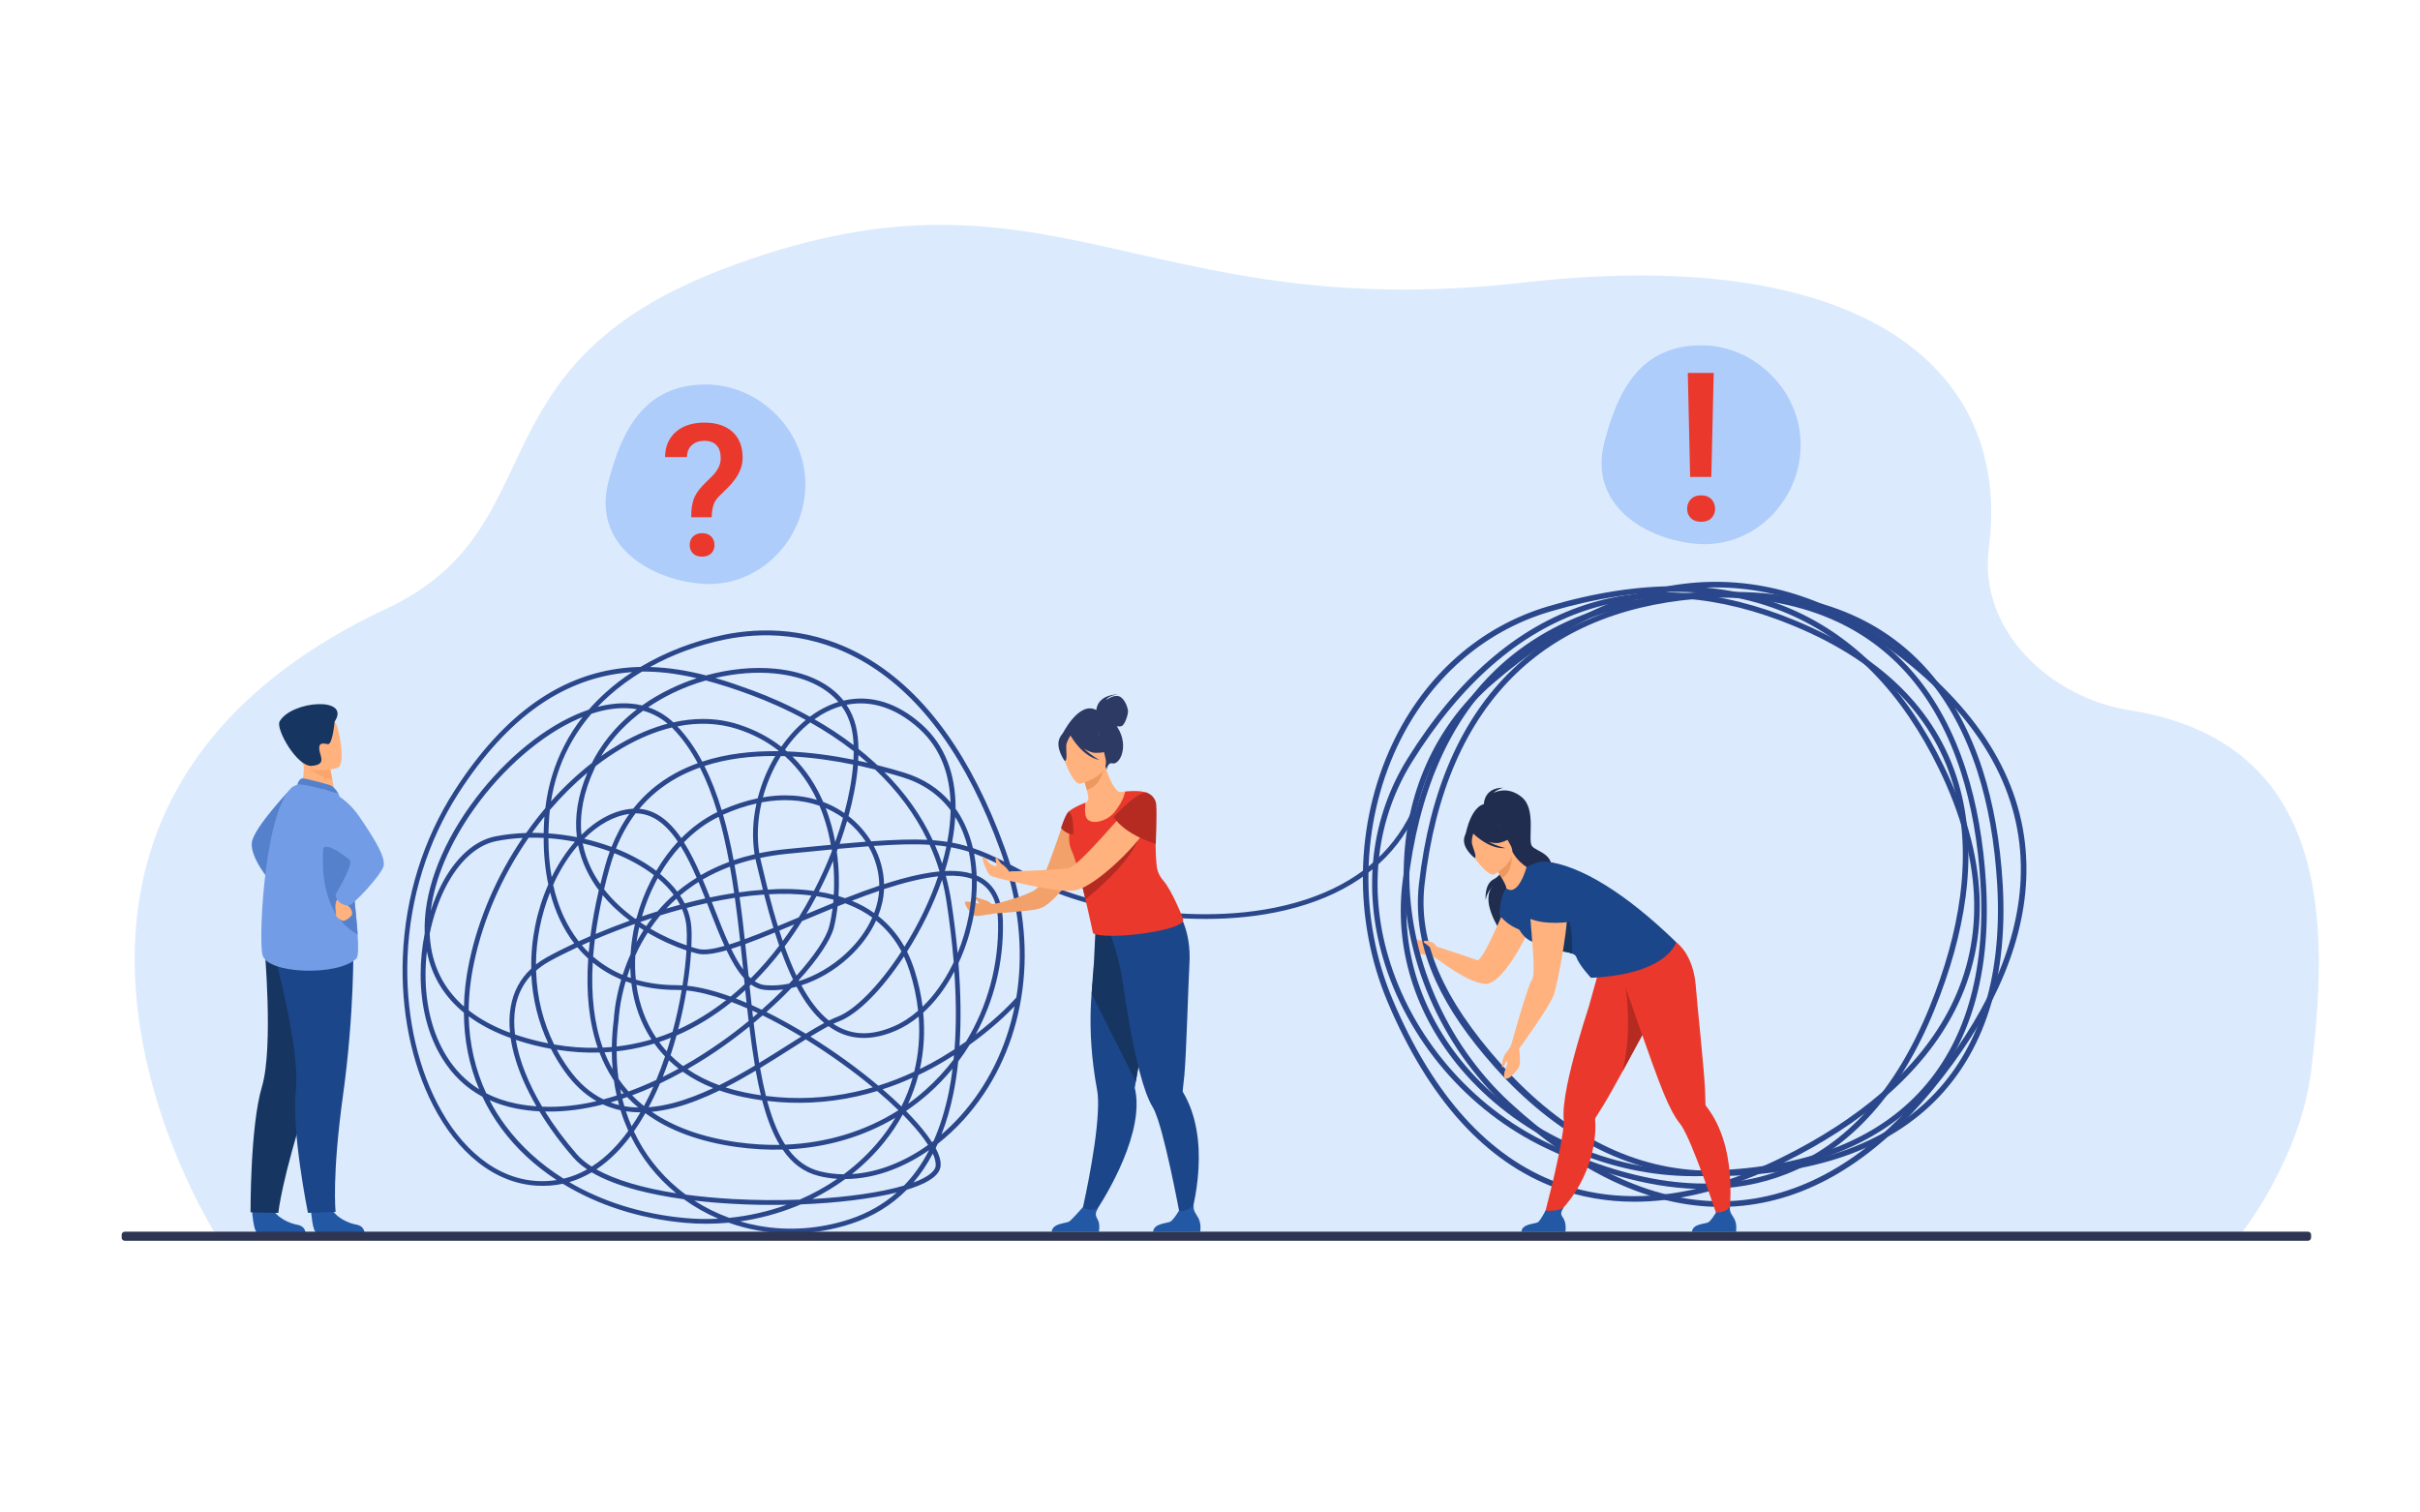 <?xml version="1.0" encoding="UTF-8"?> <svg xmlns="http://www.w3.org/2000/svg" xmlns:xlink="http://www.w3.org/1999/xlink" version="1.1" id="_x2018_лой_x5F_1" x="0px" y="0px" viewBox="0 0 3200 2000" style="enable-background:new 0 0 3200 2000;" xml:space="preserve"> <style type="text/css"> .st0{display:none;fill:#FFFFFF;} .st1{opacity:0.24;fill:#6AADF7;enable-background:new ;} .st2{fill:#F2A16B;} .st3{fill:#FFB27D;} .st4{fill:#5581CC;} .st5{fill:#2358A5;} .st6{fill:#163560;} .st7{fill:#1C468A;} .st8{fill:#739CE7;} .st9{fill:#FCA56B;} .st10{fill:#2B478B;} .st11{fill:#AFCDFB;} .st12{fill:#EA392C;} .st13{fill:#B52B22;} .st14{fill:#202D4F;} .st15{fill:#ED985F;} .st16{fill:#2C3A64;} .st17{fill:#2E3552;} </style> <rect class="st0" width="3200" height="2000"></rect> <g> <path class="st1" d="M2963.6,1630.2c-53.7,0-163.6,3.8-164.8,5.5h-277.2l-81.1-0.2h-726.5l-212.2-0.2H942.6l-233.6-0.2H286.6 c0,0-0.7-1.4-2.1-4.2l-0.2-0.3c0,0-0.2-0.3-0.2-0.5c-0.9-1.4-351.5-553.4,227.3-825.5c226.5-106.5,107.1-319.1,442.4-447.9 c432.2-166.1,550,75.2,1061.1,16.9c443.9-50.7,646.1,110.7,615,350.7c-14.6,112.7,85.8,199.1,184.9,214.6 c273.4,42.8,263.6,293.2,241.3,477.2C3042.2,1529.5,2965.5,1630.2,2963.6,1630.2z"></path> <path class="st2" d="M1312.1,1196.2c0,0-3.5-4.3-8.8-5.6c-5.3-1.3-16.6-6.9-15.3-4c1.3,2.9,7.7,6.4,6.6,8.5c0,0-18.1-5-18.6-1.9 c-0.5,3.2,6.4,15.3,14.1,17.9c2.6,0.9,20.4-2.6,20.4-2.6L1312.1,1196.2z"></path> <path class="st3" d="M1893.7,1249.8c0,0-7.1-7.7-16.6-6.5c-4.8,0.6-11.8-7-11.5-2c0.4,4.9,7.4,16.4,9.7,18.3c4.7,3.8,15,2.6,15,2.6 l12.6,7.8L1893.7,1249.8z"></path> <g> <path class="st4" d="M387.7,1039.6c0,0-52.2,54.1-54.7,74.5c-2.5,20.4,25,52.2,25,52.2L387.7,1039.6z"></path> <path class="st5" d="M411.3,1600.8c0,0,1.8,28.7,7.4,29.1c0.7,0.1,28.2,0,28.2,0l35-0.3c0,0-0.2-8.4-10.5-10.2 c-10.2-1.8-27.4-8.9-33.6-22.4C431.3,1582.8,411.3,1600.8,411.3,1600.8z"></path> <path class="st5" d="M333.3,1601c0,0,1.8,28.7,7.4,29.1c0.7,0.1,28.2,0,28.2,0l35-0.3c0,0-0.2-8.4-10.5-10.2 c-10.2-1.8-27.4-8.9-33.6-22.4C353.2,1582.9,333.3,1601,333.3,1601z"></path> <path class="st6" d="M449.5,1292c0,0-9,58.6-43,162.7c-34,104.1-38.5,149.2-38.5,149.2l-36.7-0.9c0,0-0.6-113.7,15.1-166.1 c15.6-52.4,3-188.6,3-188.6L449.5,1292z"></path> <path class="st7" d="M467.2,1251.2c0,0,1.5,88.3-13.6,196.8c-15,108.5-9.8,154.5-9.8,154.5l-36.6,1.3c0,0-22.1-108.4-16-162.7 c6.2-54.3-30.4-186.2-30.4-186.2L467.2,1251.2z"></path> <path class="st3" d="M395.9,1044.7l19.5,12.7l28.2-5.3c-0.4-2.3-2.3-11.7-4-20.2c-0.1-0.5-0.2-1-0.3-1.5 c-1.5-7.3-2.7-13.5-2.7-13.5l-26.3-11.6l-9.8-4.3c0,0.2,0.8,8.1,0.9,9.2C403.2,1030.8,395.9,1044.7,395.9,1044.7z"></path> <path class="st4" d="M436.4,1038.2c-0.5-0.2-34-10-37.6-8.8c-3.6,1.2-5.8,8.2-5.8,8.2l54.6,12.2 C447.7,1049.8,443.4,1041.1,436.4,1038.2z"></path> <path class="st8" d="M347,1262.4c5.7,25.8,99.9,28.7,124.1,5.2c2.8-2.7,2.9-15.1,1.8-31.9c-2.1-32.7-8.8-82-9.1-107.1 c-0.2-12.2-1.8-24.6-4.1-35.9c-4.8-24-12-42.9-12-42.9s-46-14.8-54.6-12.2C351.6,1049.9,341.2,1236.6,347,1262.4z"></path> <path class="st4" d="M472.9,1235.7c-2.1-32.7-8.8-82-9.1-107.1c-0.2-12.2-1.8-24.6-4.1-35.9l-27.7-4.8 C432,1087.9,405.2,1198.5,472.9,1235.7z"></path> <path class="st3" d="M457.8,1190.1c0,0-1.9,4.5,2.1,7.5c4,3,6.5,7.9,5.6,11.5c-0.9,3.6-9.6,9.5-12.6,8.5c-3-0.9-9.2-5.6-8.5-7.5 c0.7-1.9-4.2-16.6,3.2-22.3C455,1182.2,457.8,1190.1,457.8,1190.1z"></path> <path class="st8" d="M426.5,1043.2c0,0,27,5,48.6,36.6c21.6,31.6,35.8,55.2,31.8,66.6c-3.9,11.4-40,51.1-46.2,51.1 s-16.3-4.5-16.9-14.7c0,0,23.8-39.6,18.8-45.3c-2.1-2.4-31.5-26-35.9-14.7C419.5,1141.8,426.5,1043.2,426.5,1043.2z"></path> <path class="st9" d="M403.3,1010.6c5.8,9.8,27.4,18.2,36.3,21.3c-0.1-0.5-0.2-1-0.3-1.5c-1.5-7.3-2.7-13.5-2.7-13.5l-26.3-11.6 C404.4,1005.3,400.9,1006.6,403.3,1010.6z"></path> <path class="st3" d="M446.5,1015.3c0,0-42.4,13.3-50.3-13.2c-7.9-26.5-18.7-42.7,8.1-52.3c26.7-9.6,35-1.1,39.8,7.1 C448.9,965.2,457.3,1011.1,446.5,1015.3z"></path> <path class="st6" d="M442.4,954.4c0,0-2.6,30.9-9,29.6c-6.4-1.3-12.2-2.3-11.2,7c1,9.3,9.8,20-9.8,21.7 c-19.7,1.7-48.1-49-42.7-58.6C385.2,926.3,464.9,920.5,442.4,954.4z"></path> </g> <g> <path class="st10" d="M1046,1631c-14.7,0-29.4-1.3-43.8-3.9c-13.2-2.4-26.1-5.8-38.6-10.3c-19.5,1.8-39.1,1.9-58.6,0.1 c-60-5.6-115.1-23.6-160.8-51.6c-10.9,2.4-22.1,3.2-33.6,2.6c-28-1.5-54.6-12-78.9-31.3c-23.1-18.4-43.1-43.8-59.3-75.4 c-28.5-55.5-42.6-125.3-39.7-196.5c3.2-78.8,26.8-154.6,68.3-219.2c32.6-50.8,68.7-90.3,107.2-117.3 c33.3-23.4,69.4-38.1,107.3-43.7c10.6-1.6,21-2.4,31.4-2.6c33-19.7,71-34.4,110.8-42.6c46.7-9.5,117.6-11.8,190.7,31.9 c75.9,45.4,136.7,130,180.6,251.3c2.5,6.9,4.8,13.9,7,20.8c10.1,5.2,20.9,11.1,33.1,17.6l0.8,0.4c37.9,20.4,97.1,36.8,158.3,43.8 c51,5.8,126.8,7.8,198.1-15.5c66.6-21.8,113.7-60.7,139.9-115.6l5.7,2.7c-27,56.6-75.3,96.6-143.6,118.9 c-72.4,23.6-149.1,21.6-200.8,15.7c-62-7-122-23.7-160.6-44.5l-0.8-0.4c-10-5.4-19.1-10.3-27.5-14.7 c17.6,60.9,21.1,120.4,10.1,177.3c-11,57.5-36.6,109.7-74,151.1c-10.9,12-22.6,22.9-34.8,32.5c-0.9,1.9-1.7,3.7-2.6,5.6 c4.4,8.3,7,16.3,6.5,23.3c-0.8,11.4-13.7,21.4-38.4,29.7c-2,0.7-4.1,1.4-6.3,2c-20.2,20.4-44.5,35.4-73,44.8 C1099.9,1626.7,1072.9,1631,1046,1631z M978.6,1615.1c8.1,2.4,16.3,4.3,24.6,5.8c39.9,7.2,81.6,4.1,120.6-8.8 c23.5-7.8,44.3-19.6,62-35.2c-33.4,8.3-78.4,13.8-126.9,15.7c-1.9,0.8-3.8,1.6-5.7,2.4C1029.2,1604.7,1004.1,1611.4,978.6,1615.1z M752.8,1563.2c43.8,25.7,96.1,42.2,152.7,47.4c14.7,1.4,29.5,1.7,44.3,0.9c-16.2-6.9-31.4-15.5-45.5-25.7 c-22.9-3.2-43.9-7.3-62.4-12.2c-24.2-6.5-44.1-14.3-59.5-23.4C772.9,1555.8,763,1560.1,752.8,1563.2z M918.1,1587.5 c14.4,9.3,29.9,17,46.2,22.9c25.9-2.6,51.5-8.4,76-17.3c-23.7,0.5-47.9,0.1-71.9-1.3C951.1,1590.9,934.2,1589.4,918.1,1587.5z M906.8,1579.7c19.3,2.6,40,4.5,62,5.8c29.6,1.6,59.7,1.9,88.6,0.8c17.7-7.7,34.3-16.9,49.8-27.5c-8.5-0.6-16.8-1.8-24.9-3.9 c-19-4.8-34.7-16.1-47.4-34.8c-19.8,0.6-40.1-0.6-60.8-3.4c-49.3-6.9-89.7-21.9-120.7-44.7c-5.1,9-10.2,17-15.2,24.1 c13.9,29.7,33.7,55.2,59,76.1C900.3,1574.8,903.5,1577.3,906.8,1579.7z M1117.7,1559.1c-13.5,9.9-28.1,18.7-43.6,26.4 c47.7-2.6,90.9-8.8,121.3-17.8c6-6.2,11.6-12.8,16.7-19.9c6-8.3,11.5-17.3,16.5-27c-15.1,10.5-31,19.1-47.3,25.5 C1160,1554.7,1138.4,1559,1117.7,1559.1z M788.6,1546.3c24.7,13.8,60.7,24.6,105.5,31.6c-0.3-0.3-0.6-0.5-0.9-0.8 c-25.1-20.7-45-46-59.2-75.1c-6.7,9-13.2,16.4-19,22.3C806.5,1532.9,797.7,1540.2,788.6,1546.3z M1233.5,1525.4 c-7.5,14.2-16,26.9-25.7,38.3c18.6-6.9,29-14.8,29.5-22.5C1237.5,1536.8,1236.2,1531.5,1233.5,1525.4z M836,888.7 c-6.9,0.5-13.5,1.3-19.7,2.2c-36.9,5.5-72.1,19.8-104.6,42.6c-37.8,26.5-73.3,65.4-105.5,115.5c-40.8,63.6-64.1,138.3-67.3,216 c-2.8,70.1,11,138.7,39,193.3c15.8,30.9,35.2,55.5,57.6,73.4c23.2,18.5,48.6,28.6,75.2,30c8.7,0.4,17.1,0,25.4-1.3 c-28.8-18.8-53.5-41.7-73-68.1c-9.9-13.4-18.3-27.4-25.2-42.1c-21.6-11.6-39.3-28.4-52.9-50.3c-18.9-30.2-28.8-68.9-28.8-111.7 c0-18,1.9-36.3,5.4-54c-2-51.6,19.3-111.4,60.1-168.6C661,1010.7,712,966.7,762,944.8c5.6-2.4,11.1-4.6,16.5-6.4 c7.1-8.2,14.9-16,23.2-23.4C812.2,905.5,823.7,896.8,836,888.7z M647.4,1454.8c6,11.7,13,22.9,21,33.7 c20.3,27.4,46.4,51,76.9,70.1c10.7-2.6,21.1-6.7,31.1-12.3c-7.3-4.9-13.4-10.1-18.2-15.6c-17.2-19.7-32.4-40.4-44.9-61.1 c-10.5-0.6-20.9-1.8-31.4-3.9C669.6,1463.2,658.1,1459.6,647.4,1454.8z M1042.5,1519.8c11.4,15.4,25.1,24.9,41.4,29 c10.2,2.6,20.9,3.9,31.8,4c18.3-13.6,34.6-29.2,48.5-46.4c7.3-9.1,13.9-18.5,19.7-28.3C1141.9,1503,1093.8,1517.2,1042.5,1519.8z M1193.7,1473.7c-6.9,12.7-15.1,25-24.6,36.7c-12.4,15.4-26.7,29.5-42.6,42.1c17.2-1.1,34.9-5.1,52.6-12.1 c16.6-6.5,32.8-15.4,48.1-26.4c-6-9.5-14.6-20.3-25.7-32.1C1199.1,1479.2,1196.4,1476.5,1193.7,1473.7z M720.8,1469.8 c11.8,19,25.9,38,42.1,56.6c5,5.7,11.5,11.1,19.5,16.2c9.7-6.1,19-13.7,27.9-22.8c6.3-6.4,13.2-14.4,20.5-24.4 c-1.9-4.3-3.7-8.7-5.4-13.1c-1.8-4.6-3.4-9.3-4.8-14.1c-2.3-0.5-4.6-1.1-6.8-1.7c-5.7-1.6-11.2-3.6-16.5-6.1 C772.6,1466.8,746.8,1470.4,720.8,1469.8z M861.9,1470.2c29.5,20.3,67.4,33.8,113.1,40.2c18.9,2.6,37.6,3.8,55.9,3.5 c-8.2-13.6-15.1-30.5-20.9-51c-0.7-2.6-1.5-5.2-2.2-7.9c-8.4-1.2-16.9-2.6-25.3-4.4c-10.9-2.3-21.3-5.2-31.1-8.6 c-19.6,9.5-39.6,17.6-59.4,22.8C881.4,1467.4,871.4,1469.3,861.9,1470.2z M1014.5,1455.8c0.5,1.8,1,3.6,1.5,5.3 c6.2,21.6,13.5,39,22.2,52.5c54.9-2.2,106-17.7,149.8-45.5c-8.6-8.4-18-16.9-28.1-25.4c-9.2,2.8-18.5,5.2-27.8,7.3 C1093.4,1458.5,1053.9,1460.5,1014.5,1455.8z M1198.1,1469.1c2.8,2.8,5.5,5.7,8.1,8.5c9,9.6,18.8,21.2,26.2,32.7 c0.7-0.5,1.4-1.1,2.1-1.6c8.6-19.3,15.3-41,20.2-65c2-9.8,3.6-20,4.9-30.6c-9.6,11.7-20.3,22.8-31.8,33 C1218.4,1454.4,1208.4,1462.1,1198.1,1469.1z M1267.1,1403.6c-1.5,14.5-3.6,28.3-6.2,41.3c-4,20-9.3,38.5-16,55.3 c8.6-7.4,17-15.5,24.8-24.2c36-39.9,60.9-90.1,72-145.4c-10.3,10.6-30.7,30.3-59.6,51C1277.5,1389.1,1272.5,1396.5,1267.1,1403.6z M827.7,1469.5c1.2,3.5,2.4,7.1,3.7,10.5c1.2,3.1,2.4,6.2,3.8,9.3c3.8-5.6,7.7-11.7,11.6-18.4 C840.2,1470.9,833.9,1470.4,827.7,1469.5z M825.6,1462.7c5.9,1.1,12,1.7,18.3,1.8c-5.2-4.4-10-8.9-14.6-13.8 c-2.1,0.7-4.2,1.5-6.4,2.2C823.8,1456.2,824.7,1459.5,825.6,1462.7z M872.7,1432.7c-4.9,11.5-9.9,22-15,31.4 c10.3-0.8,21.2-2.6,32.5-5.6c17.5-4.6,35.3-11.5,52.8-19.7c-14.8-5.8-28.2-13.1-40.2-21.6C893.3,1422.5,883.3,1427.7,872.7,1432.7 z M716.9,1463.4c24.3,1,48.5-1.9,71.9-7.3c-15.9-9.1-30.1-22.4-42.4-39.7c-6.7-9.4-12.7-19.3-17.9-29.5 c-14.3-2.6-28.7-6.2-43.3-10.8c-1-0.3-2-0.6-3.1-1C686.6,1402.2,698.6,1432.6,716.9,1463.4z M1167.1,1440.4 c8.9,7.6,17.2,15.2,24.9,22.7c6.1-12.3,11.1-25,14.8-38.1C1193.7,1431,1180.5,1436.1,1167.1,1440.4z M642.9,1445.6 c12.2,6.3,25.6,10.9,40.2,13.8c8.7,1.7,17.5,2.9,26.2,3.5c-6.3-11-11.9-21.9-16.7-32.7c-8.9-20.2-14.7-39.6-17.4-57.6 c-18.6-6.6-38-15.9-55.4-28.7C620.6,1380.1,628.4,1414.3,642.9,1445.6z M835.9,1448.4c4.9,5,10.1,9.7,15.6,14.1 c4.2-7.8,8.5-16.4,12.6-25.7C855,1440.9,845.5,1444.8,835.9,1448.4z M807.3,1457.8c3.7,1.4,7.4,2.5,11.3,3.5 c-0.6-2.1-1.1-4.2-1.7-6.4C813.7,1455.9,810.5,1456.8,807.3,1457.8z M1214.4,1421.6c-3.4,13-7.9,25.6-13.6,37.9 c7.9-5.6,15.5-11.7,22.8-18.2c13.8-12.2,26.3-25.7,37.3-40.2c0.2-1.9,0.4-3.8,0.5-5.7c-4.4,2.8-8.9,5.5-13.5,8.3 C1236.9,1410.3,1225.7,1416.2,1214.4,1421.6z M736.3,1388.1c4.5,8.5,9.6,16.7,15.2,24.5c13.4,18.9,28.8,32.6,46.4,41.1 c5.9-1.5,11.7-3.2,17.5-5.1c-1.5-6.5-2.7-13.1-3.6-19.8c-0.4-0.5-0.7-1.1-1.1-1.6c-7.1-10.9-13.1-22.7-18-35.4 C774.2,1392.4,755.4,1391.1,736.3,1388.1z M1012.8,1449.2c39.5,5,79.1,3.2,118-5.4c7.8-1.7,15.6-3.7,23.3-6 c-26.6-22.1-57.2-44-88.6-63.4c-6.9,4.3-14.2,8.9-21.8,13.8c-12.1,7.7-25.1,15.9-38.6,24.1 C1007.4,1425.2,1009.9,1437.5,1012.8,1449.2z M959.4,1437.9c7.8,2.5,15.9,4.6,24.4,6.4c7.4,1.6,14.9,2.9,22.3,4 c-2.5-10.3-4.8-21.2-6.8-32.5C986.4,1423.4,973,1431,959.4,1437.9z M820.2,1440.2c0.4,2.2,0.9,4.4,1.3,6.5 c1.1-0.4,2.1-0.7,3.2-1.1C823.1,1443.9,821.6,1442,820.2,1440.2z M817.9,1426.5c4,5.9,8.5,11.5,13.2,16.8 c12.7-4.6,25-9.8,36.7-15.3c4-9.6,7.9-19.9,11.6-31c-1.3-1.4-2.6-2.8-3.9-4.2c-3.7-4.1-7.1-8.4-10.3-12.9c-3,0.9-5.9,1.8-8.9,2.6 c-13.4,3.6-27.1,6.2-40.9,7.7C815.5,1402.6,816.3,1414.7,817.9,1426.5z M564.5,1258.1c-1.2,10-1.8,20.2-1.8,30.2 c-0.1,41.7,9.6,79.1,27.8,108.4c11.4,18.3,25.8,32.9,43.1,43.7c-13.3-31.4-20-65.4-20.2-101.3 C590.1,1320,571.4,1293.9,564.5,1258.1z M1071.6,1370.7c32,19.9,63,42.3,89.8,64.9c16-5,31.9-11.2,47.5-18.5 c5.8-23.5,7.8-47.9,5.9-72.9c-9.7,7.9-19.9,14.3-30.5,18.8c-28.4,12.2-54.3,12.7-76.8,1.3c-4.2-2.1-8.2-4.6-12-7.4 C1088.2,1360.8,1080.2,1365.5,1071.6,1370.7z M909,1413.7c12.5,8.5,26.5,15.6,42,21.3c16.1-8,32-16.9,47.2-26 c-2.8-16.4-5.2-33.7-7.3-51.6c-11.6,9.4-23.5,18.4-35.6,26.9C942.4,1393.4,926.7,1403.6,909,1413.7z M884.5,1402.1 c-2.6,7.7-5.4,15-8.1,21.9c7.2-3.6,14.2-7.2,20.9-10.9C892.8,1409.6,888.5,1405.9,884.5,1402.1z M799.4,1391.5 c3.1,7.9,6.7,15.4,10.7,22.5c-0.7-7.6-1-15.3-1.1-23.2C805.9,1391.1,802.6,1391.4,799.4,1391.5z M1220.8,1339.1 c2.4,25.5,0.9,50.5-4.4,74.5c9.6-4.7,19.1-9.8,28.4-15.3c6-3.6,11.8-7.2,17.4-10.8c2.4-31.3,2.3-65.6-0.3-102.8 C1250.4,1306.5,1236.4,1324.9,1220.8,1339.1z M886.7,1395.4c5.2,5.1,10.7,9.9,16.6,14.3c18.6-10.5,34.9-21.2,48.2-30.5 c13.5-9.4,26.3-19.2,38.4-29.1c-0.6-5.5-1.3-11.1-1.9-16.7c-7.1-3.1-13.9-5.9-20.6-8.4c-23.1,18.5-47.4,33.3-72.8,44.3 C892.1,1378.4,889.4,1387.1,886.7,1395.4z M996.6,1352.7c2.2,18.3,4.6,36,7.3,52.8c12.7-7.7,24.9-15.4,36.4-22.7 c6.6-4.2,13-8.3,19.2-12.1c-1.7-1-3.4-2-5.1-3c-15.8-9.4-31.2-17.7-46-25C1004.5,1346.1,1000.6,1349.4,996.6,1352.7z M1268.3,1391.1C1268.3,1391.1,1268.3,1391.1,1268.3,1391.1C1268.3,1391.1,1268.3,1391.1,1268.3,1391.1 C1268.3,1391.1,1268.3,1391.1,1268.3,1391.1z M871.6,1377.9c2.7,3.7,5.6,7.3,8.7,10.7c0.5,0.5,0.9,1,1.4,1.5 c1.9-5.8,3.7-11.7,5.4-17.9C882,1374.3,876.8,1376.2,871.6,1377.9z M732.7,1381.1c19.6,3.4,38.8,4.9,57.7,4.4 c-11.5-33.3-15.7-72.7-12.6-117.9c-3.2-2.9-6.2-5.9-9.1-9c-1.8-1.9-3.5-3.9-5.2-6c-14.4,6.7-27.1,13.1-37.5,18.9 c-6.4,3.6-12.1,7.6-17.1,12c0,0.7,0,1.4,0.1,2.1C710.1,1319.2,718.2,1351.7,732.7,1381.1z M783.8,1272.8 c-2.5,43.2,1.9,80.8,13.2,112.5c4-0.2,8-0.5,12-0.8c0.2-12.1,1.1-24.5,2.7-37.1c0.1-2.4,1.2-23.4,9.7-52.1 C807.7,1289.5,795.1,1282,783.8,1272.8z M827.4,1297.6c-8.4,28.8-9.3,49.8-9.3,50.1l0,0.3c-1.6,12.2-2.5,24.1-2.7,35.8 c13.3-1.5,26.4-4,39.2-7.4c2.3-0.6,4.5-1.3,6.8-1.9c-14.1-21.5-23.2-46.8-26.5-74.2C832.4,1299.4,829.9,1298.6,827.4,1297.6z M1267.4,1273.6c3.1,39.7,3.6,76.2,1.4,109.5c2.9-2,5.8-4,8.6-5.9c28.3-46.3,43.3-100.6,42.4-156.9c-0.4-25.6-8-42.8-23.1-52.7 c-1.6-1.1-3.3-2-5.1-2.9C1291.9,1200.7,1283.3,1239.6,1267.4,1273.6z M681,1367.9c2,0.7,4,1.3,6,2c12.7,4,25.4,7.3,37.9,9.7 c-13.1-28-20.7-58.6-22.3-90.3c-11.2,11.9-18.3,26.4-21.2,43.3C679.6,1343.6,679.5,1355.4,681,1367.9z M841.6,1302.2 c3.6,26.1,12.5,50,26.2,70.3c7.2-2.3,14.4-5,21.5-8c5.2-19.1,9.2-37.9,12.1-55.3c-2.3-0.1-4.6-0.2-6.9-0.2 C875.7,1309,858,1306.7,841.6,1302.2z M1291.4,1157.6c3.1,1.3,6.1,2.9,8.8,4.7c16.8,10.9,25.5,30.4,26,57.9 c0.9,52.4-11.8,103.1-36,147.5c31.4-24,50.3-44.8,53.7-48.7c9-55,4.6-112.4-13.3-171.2c-15.6-8-29.1-14.3-42.5-19.1 c1.6,8.5,2.7,17.3,3.2,26.4C1291.4,1155.9,1291.4,1156.8,1291.4,1157.6z M1013.5,1338.2c14.2,7,29,15.1,44.1,24 c2.6,1.6,5.3,3.1,7.9,4.7c8.7-5.4,16.9-10.2,24.4-14.2c-14.1-11.8-26.1-28.3-36.6-47.9c-2.3,0.6-4.5,1.2-6.8,1.7 C1036.4,1317.1,1025.2,1327.8,1013.5,1338.2z M1101.9,1353.8c2.8,1.8,5.6,3.5,8.4,4.9c21.1,10.6,44.4,10.1,71.4-1.5 c11.3-4.8,22.1-11.8,32.3-20.7c-1.8-17.1-5.5-34.5-11-51.9c-2.2-7-4.8-13.6-7.7-19.9c-29.1,44.2-61,76.2-85.4,85.7 C1107.4,1351.3,1104.7,1352.5,1101.9,1353.8z M619.8,1336c15.1,11.8,33.3,21.7,54.6,29.6c-1.2-12.1-1-23.5,0.9-33.9 c3.5-20.4,12.6-37.4,27.2-51c-0.6-38.1,7.1-76.3,22.5-111.1c-4-19-6.1-39.6-6.1-61.6c-6.7-0.3-13.3-0.4-19.8-0.3 c-35.4,50.9-60.4,108.3-72.4,166C622.2,1294.9,619.9,1315.8,619.8,1336z M907.8,1309.7c-2.8,16.4-6.4,33.8-11.1,51.6 c22.1-10,43.3-23,63.6-38.9C941,1315.6,923.3,1311.3,907.8,1309.7z M1059.7,1302.9c11.2,20.7,23.2,36.1,36.4,46.6 c4.1-2,7.9-3.8,11.5-5.1c23-8.9,54.7-41,82.8-83.8c0.5-0.8,1.1-1.7,1.6-2.5c-8.6-16.1-19.7-29.7-33.5-40.8 c-8,17.5-20.5,34.4-36.6,49.1C1103.4,1283.3,1081.6,1295.9,1059.7,1302.9z M994.7,1336.3c0.3,3,0.7,5.9,1,8.9 c2.2-1.8,4.3-3.6,6.4-5.5C999.7,1338.5,997.2,1337.4,994.7,1336.3z M993.9,1329c4.4,2,8.9,4,13.4,6.2c10.2-9,19.7-18,28.5-26.8 c-8.4,1.1-16.6,1.3-24.5,0.6c-6.5-0.6-12.5-3.1-18.1-7c-0.7,0.7-1.3,1.3-2,1.9C992.2,1312.4,993,1320.7,993.9,1329z M1199.4,1258.4c3.8,7.6,7,15.7,9.8,24.2c5.2,16.3,8.7,32.5,10.8,48.5c14.9-14.4,28.2-32.8,39-54.5c0.7-1.4,1.4-2.9,2.1-4.3 c-2-25.2-5.2-51.6-9.4-79.3c-1.5-10-3.5-19.9-6-29.6C1234.6,1195.4,1218.8,1227.8,1199.4,1258.4z M568.2,1234.7 c0,0.6,0.1,1.2,0.1,1.9c1.6,30.2,11.6,56.6,29.7,78.4c4.6,5.6,9.8,10.9,15.5,15.9c0.4-19,2.7-38.6,6.9-58.5 c11.9-57.1,36.3-113.8,70.7-164.4c-11.9,0.6-23.5,2-34.7,4.2c-25.6,5-49.4,26.5-67,60.6C580,1191.1,572.7,1212.4,568.2,1234.7z M973,1320.3c4.7,1.8,9.4,3.7,14.2,5.8c-0.6-5.5-1.2-11.1-1.8-16.7C981.4,1313.1,977.2,1316.8,973,1320.3z M908.8,1303.5 c16.9,1.8,36.2,6.6,57.3,14.3c5.9-4.9,11.8-10,17.5-15.4c0.3-0.3,0.7-0.6,1-0.9c-0.3-2.7-0.5-5.3-0.8-8 c-8.5-9.3-16-22.1-23.1-36.9c-16.3,4.7-29.5,6.6-38.4,4.4c-2.6-0.6-5.5-1.4-8.5-2.3C913,1272,911.4,1287.1,908.8,1303.5z M997.9,1297.5c4.4,2.9,9.1,4.8,14.1,5.2c10,0.9,20.6,0.2,31.4-2c1.8-1.8,3.5-3.7,5.2-5.5c-5.7-11.7-10.8-24.3-15.7-37.6 C1021.8,1271.9,1010.1,1285.2,997.9,1297.5z M840.8,1295.4c16.6,4.8,34.6,7.3,53.8,7.3c2.6,0,5.2,0.1,7.9,0.3 c2.7-17,4.4-32.6,5.2-46.2c-14.8-4.9-32.9-12.7-51.2-23.5c-2.7,4.3-5.4,8.7-7.9,13.2c-3.2,5.7-6,11.4-8.5,17 C839.5,1274.2,839.7,1284.9,840.8,1295.4z M1056.2,1296.2c0.2,0.3,0.3,0.7,0.5,1c21.4-6.7,42.8-19,61-35.6 c15.9-14.5,28.1-31.1,35.7-48.3c-9.4-6.9-20-12.6-31.6-17.2c-1.4-0.5-2.8-1.1-4.2-1.6c-3.3,1.3-6.7,2.7-10,4 c-1.2,10.7-3,20.3-5,28.3C1098.3,1243.2,1081.4,1268.5,1056.2,1296.2z M989.9,1290.8c1,1,1.9,1.9,2.9,2.8 c13.1-13.1,25.7-27.6,37.5-43.1c-2-5.7-3.9-11.5-5.7-17.4c-13.9,5.7-27,10.9-39.1,15.3c1.5,13.5,2.8,27,4.2,40.4 C989.8,1289.4,989.9,1290.1,989.9,1290.8z M829.3,1291.5c1.6,0.6,3.3,1.2,4.9,1.7c-0.4-4.6-0.6-9.1-0.8-13.8 C831.9,1283.6,830.6,1287.6,829.3,1291.5z M1037.5,1251.6c2.5,7,5.1,13.9,7.8,20.5c2.6,6.3,5.2,12.3,7.9,18 c23.9-26.6,39.4-50,43.2-64.9c1.8-6.9,3.3-15,4.5-24c-13.7,5.6-27.3,11.3-40.4,16.8C1053.2,1229.6,1045.5,1240.9,1037.5,1251.6z M784.3,1264.9c11.5,10,24.6,18.1,39,24.2c2.8-8.6,6.2-17.8,10.5-27.3c0.8-13.1,2.7-26.4,5.7-39.5c-0.2-0.1-0.4-0.3-0.6-0.4 c-18.4,6.6-36.1,13.5-52.3,20.4C785.7,1250,784.9,1257.5,784.3,1264.9z M966.9,1254.7c5,10.4,10.2,19.8,15.8,27.3 c-1.1-10.5-2.2-21-3.3-31.5C975.1,1252.1,970.9,1253.5,966.9,1254.7z M727.4,1180c-12,30-18.5,63-18.7,95.3 c4.3-3.4,9-6.5,14.1-9.3c10.1-5.7,22.5-11.9,36.5-18.5C744.8,1228.6,734.1,1205.9,727.4,1180z M1250.7,1158.1 c3,11.1,5.4,22.5,7.2,34.1c3.6,23.6,6.4,46.4,8.4,68.2c12.9-31.4,19.6-66.2,18.9-98.3C1275.4,1158.7,1263.7,1157.5,1250.7,1158.1z M769.4,1249.9c1.3,1.5,2.6,3,3.9,4.4c1.7,1.8,3.3,3.5,5.1,5.2c0.4-4.7,0.9-9.4,1.5-14.3C776.3,1246.8,772.8,1248.3,769.4,1249.9z M914.2,1252.2c3.5,1.1,6.7,2,9.7,2.7c7.6,1.8,19.4,0.1,34.1-4.1c-6.7-14.7-13.1-31-19.6-47.6c-1.2-3-2.4-6-3.5-9 c-9.3,2-18.3,4.2-26.8,6.4c3.4,8.3,5.5,16.7,6.1,25.3C914.7,1233,914.7,1241.9,914.2,1252.2z M1161.2,1211.2 c14.1,11.1,25.7,24.7,34.8,40.7c18.8-30.1,34-61.9,44.5-93.1c-21.5,2.3-46,8.6-71.5,16.9 C1168.5,1187.6,1165.8,1199.5,1161.2,1211.2z M859.9,1227.9c17.1,10.1,34,17.4,48.1,22.2c0.4-9.2,0.3-17.3-0.2-23.9 c-0.6-8.2-2.6-16.2-5.9-24.1c-9.7,2.6-19.3,5.4-28.9,8.4C868.4,1216.1,864,1221.9,859.9,1227.9z M941.2,1192.7 c1.1,2.7,2.1,5.4,3.2,8.1c6.6,16.9,13,33.4,19.8,48.1c4.6-1.4,9.5-3,14.5-4.8c-2.1-19-4.3-38.1-7-56.9 C961.3,1188.8,951.1,1190.7,941.2,1192.7z M845.2,1226.2c-1.4,6.5-2.6,13.1-3.5,19.6c0.4-0.8,0.9-1.6,1.3-2.4 c2.5-4.6,5.2-9.1,8-13.5C849.1,1228.7,847.1,1227.5,845.2,1226.2z M731.5,1170.2c6.4,29,17.8,54.1,33.7,74.5 c5-2.3,10.2-4.6,15.5-6.9c2.5-19.3,6.2-39.5,11.1-60.6c-6.2-8.2-11.7-17.1-16.2-26.6c-5.2-10.7-8.9-21.7-11.2-33 c-11.6,13.4-22.2,29.7-31,48.2C732.9,1167.3,732.2,1168.8,731.5,1170.2z M1030.5,1230.6c1.5,4.6,2.9,9.2,4.5,13.7 c5.2-7.1,10.3-14.4,15.2-21.9C1043.5,1225.2,1036.9,1228,1030.5,1230.6z M978,1186.3c2.6,18.4,4.8,37,6.8,55.6 c11.8-4.3,24.6-9.4,37.9-14.9c-4.4-14.3-8.4-29.1-12.3-44.1C999.5,1183.6,988.7,1184.8,978,1186.3z M797,1183.7 c-4,17.8-7.1,34.9-9.4,51.3c14.2-6,29.3-11.9,45.1-17.6C819.9,1207.8,807.6,1196.6,797,1183.7z M846.7,1219.6 c2.6,1.7,5.2,3.4,7.8,5c2.5-3.6,5-7.2,7.7-10.6c-5.1,1.7-10.2,3.4-15.3,5.1C846.8,1219.3,846.8,1219.5,846.7,1219.6z M1016.8,1182.5c3.6,14,7.5,28.2,11.8,42.1c8.4-3.5,17-7.1,25.6-10.7c0.7-0.3,1.3-0.6,2-0.8c5.8-9.4,11.4-19,16.7-28.9 C1054.7,1181.8,1035.8,1181.5,1016.8,1182.5z M798.8,1175.9c11.9,15.3,26.2,28.2,41.1,39c0.6-0.2,1.1-0.4,1.7-0.6 c4.5-16.8,10.8-33.3,18.8-49.1c1.4-2.7,2.8-5.4,4.3-8c0,0,0,0,0,0c-14.7-11.2-32.5-21.1-52.4-29c-2.2,6.1-4.2,12.3-6,18.8 C803.5,1156.8,801,1166.4,798.8,1175.9z M869.7,1161.2c-1.2,2.3-2.5,4.6-3.6,6.9c-7.2,14.1-12.9,28.8-17.2,43.7 c6.8-2.3,13.6-4.6,20.5-6.7c6.6-7.8,13.8-15.1,21.4-21.9C885.1,1175.5,878,1168.1,869.7,1161.2z M1079.6,1185 c-4.3,8.1-8.7,16-13.4,23.7c11.6-4.9,23.5-9.8,35.5-14.7c0.1-1.4,0.3-2.9,0.4-4.4C1094.8,1187.7,1087.3,1186.2,1079.6,1185z M1126.4,1191.1c10.8,4.4,20.6,9.8,29.5,16.2c3.7-9.7,5.9-19.6,6.6-29.3C1150.6,1182,1138.5,1186.4,1126.4,1191.1z M770.4,948.1 c-1.9,0.8-3.9,1.6-5.9,2.5c-48.2,21.1-99.6,65.5-137.4,118.7c-32.3,45.4-52.2,92.3-57.5,135.1c3.9-12.3,8.7-23.9,14.2-34.6 c18.5-35.8,43.9-58.6,71.5-63.9c13-2.5,26.6-4,40.4-4.4c8.1-11.5,16.6-22.5,25.4-32.9c3.5-29.7,12-57.6,25.3-83.1 C753.1,972.3,761.1,959.9,770.4,948.1z M894.5,1188.3c-4.6,4.2-9.1,8.5-13.4,13.1c6-1.8,12-3.5,18.1-5.1 C897.7,1193.6,896.2,1191,894.5,1188.3z M899.3,1184.1c2.3,3.4,4.3,6.9,6.1,10.5c9.2-2.4,18.2-4.6,27.1-6.6 c-2.9-7.3-5.8-14.6-8.8-21.7c-3.1,1.9-6.1,3.9-9,6C909.4,1176,904.2,1180,899.3,1184.1z M1108.8,1184.9c3,0.9,5.9,1.8,8.7,2.8 c15.2-6,30.4-11.6,45.2-16.6c-0.1-18.1-5.2-36-14.3-52c-12.4,0.9-25.8,2.1-40.6,3.4c-0.4,1.2-0.9,2.4-1.3,3.5 C1109.4,1147,1109.9,1167.1,1108.8,1184.9z M929.2,1163c3.3,7.8,6.5,15.7,9.6,23.7c10.9-2.3,21.6-4.2,32-5.8 c-1.7-11.8-3.5-23.4-5.6-34.9C952.5,1150.8,940.5,1156.4,929.2,1163z M1082.7,1179.1c6.8,1.1,13.4,2.5,19.8,4.2 c0.8-13.8,0.6-29-0.9-44.9C1095.9,1152.2,1089.5,1165.8,1082.7,1179.1z M971.3,1143.8c2.1,11.9,4.1,24,5.8,36.2 c10.9-1.5,21.4-2.7,31.7-3.4c-3-12-5.9-24-8.8-36.1c-0.4-1.5-0.7-3.1-1-4.6C989.4,1138,980.2,1140.7,971.3,1143.8z M872.8,1155.6 c9,7.4,16.6,15.2,22.8,23.4c5-4.2,10.1-8.1,15.5-11.8c3.3-2.3,6.7-4.5,10.1-6.6c-6.6-15.1-13.5-29.4-21.3-41.9 C889.9,1129.5,880.8,1141.9,872.8,1155.6z M1036.3,1175.5c14,0,27.3,0.9,39.9,2.6c8.9-17,16.9-34.7,23.9-52.8 c-0.1-0.7-0.2-1.3-0.3-2c-17.9,1.7-37.6,3.6-59.6,5.8c-12.1,1.2-23.7,3-34.9,5.4c0.3,1.5,0.6,3.1,1,4.6c2.8,12,5.8,24.5,9,37.2 c0.9-0.1,1.9-0.1,2.8-0.1C1024.2,1175.7,1030.3,1175.5,1036.3,1175.5z M770.5,1115.2c2.2,11.2,5.8,22.1,10.9,32.7 c3.6,7.5,7.8,14.6,12.5,21.2c1.9-7.9,4-15.8,6.2-23.9c1.8-6.7,3.9-13.1,6.2-19.4C794.9,1121.7,782.9,1118.1,770.5,1115.2z M1155.4,1118.6c8.4,15.7,13.2,32.9,13.6,50.5c7.8-2.5,15.4-4.8,22.9-6.9c18.9-5.2,35.7-8.5,50.5-9.9c-3.6-12-8-23.8-13.2-35.2 C1209.3,1115.8,1185.9,1116.5,1155.4,1118.6z M725.2,1108.4c0,18.2,1.4,35.3,4.3,51.4c8.8-17.8,19.2-33.6,30.7-46.7 C748.5,1110.8,736.8,1109.2,725.2,1108.4z M904.4,1113.8c8.2,12.9,15.5,27.8,22.3,43.4c11.7-6.8,24.2-12.6,37.4-17.5 c-2.1-11.4-4.5-22.7-7-33.7c-2.1-9-4.3-17.6-6.7-25.9C933.8,1088,918.4,1099.5,904.4,1113.8z M1256.8,1151.6 c10.6,0,20,1.2,28.1,3.7c-0.6-10-1.8-19.7-3.8-29c-7.7-2.5-15.4-4.4-23.5-5.9c-2.2,10.3-4.9,20.8-8.2,31.4 C1252,1151.6,1254.4,1151.6,1256.8,1151.6z M814.5,1122.1c19.7,7.8,37.9,17.7,53.3,29.4c8.4-14.3,18-27.2,28.5-38.6 c-16.9-25.1-35.2-37.3-55.9-37.4C830,1089.4,821.4,1104.9,814.5,1122.1z M1236.4,1117.6c3.5,8,6.6,16.1,9.4,24.3 c2.2-7.6,4-15.1,5.6-22.5C1246.6,1118.6,1241.6,1118,1236.4,1117.6z M1286.5,1121.4c13.3,4.5,26.5,10.4,41.4,17.9 c-1.6-4.8-3.2-9.7-5-14.5c-43.4-119.9-103.2-203.3-177.9-248c-71.3-42.6-140.6-40.5-186.1-31.2c-35.4,7.2-69.3,19.7-99.4,36.4 c25.5,0.7,50.2,4.9,74.1,11.1c30.9-8.5,62.7-11.7,91.9-8.8c40.3,4,71.4,18.9,90,42.1c35.2-8.3,71.3,2.6,104.1,32.2 c29.4,26.6,44.3,64.4,44,110.8c0.9,1.3,1.9,2.7,2.8,4C1275.4,1087.3,1282.3,1103.6,1286.5,1121.4z M956.1,1077.3 c2.5,8.7,4.9,17.7,7.1,27.2c2.5,10.8,4.8,21.8,6.9,33c8.9-3.1,18.2-5.7,27.7-7.9c-3.4-21.4-2.6-44.3,2.5-67.1 C985.9,1065.6,971.2,1070.6,956.1,1077.3z M1007.1,1061c-5.4,22.9-6.4,45.8-3.1,67.2c11.4-2.4,23.2-4.2,35.4-5.4 c21.8-2.2,41.4-4.1,59.2-5.7c-1.8-10-4.1-20.1-7.2-30.2c-2.1-6.9-4.6-14-7.7-21.4C1060.7,1057.4,1034.7,1055.9,1007.1,1061z M772.5,1109.1c12.4,2.9,24.5,6.5,36.1,10.8c6.4-16,14.2-30.6,23.5-43.6C811.6,1079,790.9,1090.6,772.5,1109.1z M1258.9,1114.2 c7.1,1.3,13.9,3,20.5,5c-3.7-14.3-9.2-27.4-16.3-38.9c-0.6,10.5-1.9,21.4-4,32.7C1259,1113.4,1258.9,1113.8,1258.9,1114.2z M1120.1,1085.7c-2.9,10-6.2,20.1-9.8,30.2c12.4-1.1,23.9-2.1,34.5-2.9C1138.1,1102.9,1129.8,1093.6,1120.1,1085.7z M1091.9,1068.6c2.2,5.6,4,11.1,5.6,16.3c2.9,9.5,5.2,19,6.9,28.4c3.9-10.7,7.3-21.3,10.3-31.8c-1.8-1.3-3.6-2.6-5.5-3.8 C1103.6,1074.3,1097.9,1071.2,1091.9,1068.6z M1233.4,1111c4.2,0.3,8.3,0.7,12.2,1.2c2.4,0.3,4.7,0.6,7,1c0.1-0.4,0.2-0.9,0.2-1.3 c2.3-12.4,4-26.2,4.2-40.4c-15.5-20.8-36.8-35.5-63.5-43.7c-7.4-2.3-15.5-4.6-24.1-6.9C1196.8,1048.3,1218.2,1078.4,1233.4,1111z M1122,1079.1c12.1,9.4,22.2,20.8,30,33.4c30.9-2.2,54.4-2.9,74.2-2c-16.3-33.8-39.4-64.9-69.1-93c-7.2-1.8-14.8-3.6-22.6-5.3 C1132.7,1032.7,1128.5,1055.4,1122,1079.1z M845.4,1069.5c20.6,1.7,38.9,14.5,55.5,38.8c14.5-14.6,30.5-26.3,47.6-34.5 c-6.6-22.1-14.3-41.7-23-58.9c-10.3,3.7-20.2,8.1-29.8,13.3C876.1,1039,859.3,1052.8,845.4,1069.5z M725.2,1102 c12.6,0.9,25.2,2.6,37.6,5c-3.3-27,1.3-55.5,13.9-85.2c-17.4,14.5-34,31-49.6,49.3c-0.3,2.7-0.6,5.4-0.8,8.1 C725.8,1087,725.4,1094.6,725.2,1102z M787.7,1013c-0.6,1.1-1.1,2.3-1.6,3.4c-14.3,30.6-20,59.8-17.2,87.4 c20.8-20.5,44.3-32.8,67.5-34.4c0.3,0,0.6,0,0.9-0.1c15.1-19.1,33.6-34.8,55.4-46.7c9.6-5.3,19.6-9.7,29.9-13.4 c-9.7-18.1-20.7-33.4-33.1-46.1c-0.3-0.4-0.7-0.7-1.1-1.1c-21.3,5.1-43.2,14.2-65.3,27C811.1,996.1,799.2,1004.1,787.7,1013z M704.5,1101.3c4.8,0,9.6,0.1,14.4,0.4c0.1-7.2,0.5-14.5,1-21.9c-5.6,7-11.1,14.1-16.4,21.5 C703.8,1101.3,704.2,1101.3,704.5,1101.3z M1088.5,1060.4c8.4,3.2,16.5,7.2,24.1,12.1c1.3,0.8,2.6,1.7,3.9,2.6 c6.1-22.8,10.1-44.6,11.6-64.1c-25-5.1-52.3-9.2-80.3-10.7C1066.8,1018.9,1079.7,1040.1,1088.5,1060.4z M931.5,1012.9 c8.6,17.1,16.2,36.5,22.8,58.3c16.2-7.2,32.2-12.4,47.6-15.6c2.6-10.1,6-20.1,10.1-30c3.8-9,8.2-17.7,13.1-25.9c-0.3,0-0.6,0-1,0 C992.7,999.6,960.9,1003.3,931.5,1012.9z M1160.2,1011.8c12.9,3.2,24.7,6.6,35.2,9.8c25.1,7.7,45.8,20.9,61.5,39.4 c-1.2-34.3-11.5-70.5-41.8-97.7c-30.3-27.3-63.3-37.9-95.7-31.3c5.7,8.5,9.9,17.9,12.4,28.2c2.1,8.7,3.2,18.9,3.4,30.1 c6.1,4.8,12.1,9.8,17.9,15.1C1155.5,1007.5,1157.9,1009.7,1160.2,1011.8z M782.1,943.8c-11.9,13.8-22,28.7-30.2,44.5 c-11.5,22.1-19.3,46-23.3,71.4c17-19.1,35.1-36.1,54-50.8c10.7-21.2,28.8-47.4,59.6-71c-3.1-0.6-6.3-1-9.5-1.2 C817,935.5,800.1,937.9,782.1,943.8z M1038.4,1051.7c14.6,0,28.6,2,41.8,6c-9.3-19.8-22.8-40.3-42.2-57.8 c-1.8-0.1-3.7-0.1-5.5-0.1c-5.5,8.9-10.4,18.3-14.6,28.3c-3.7,8.7-6.7,17.5-9.1,26.3C1018.9,1052.5,1028.8,1051.7,1038.4,1051.7z M1134.8,1005.9c4.2,0.9,8.4,1.8,12.5,2.8c-4-3.5-8-6.9-12.1-10.3C1135.1,1000.9,1135,1003.4,1134.8,1005.9z M895.7,960.5 c12.3,13,23.2,28.4,32.9,46.6c31.9-10.5,66.4-14.2,100.5-13.8c0.1-0.2,0.3-0.4,0.4-0.7c-14.9-11.7-33-21.7-54.8-28.7 C950.1,956.1,923.4,954.9,895.7,960.5z M1040.7,993.6c30.6,1.2,60.7,5.5,87.9,11c0.2-3.8,0.3-7.6,0.3-11.2 c-19-14.8-38.5-27.4-57.5-38.1c-12.3,9.7-23.6,22-33.4,36.1C1038.9,992.1,1039.8,992.9,1040.7,993.6z M850.4,939.8 c-20.1,14.7-40.2,34.2-55.6,60c8.2-5.9,16.6-11.3,25.1-16.2c21.2-12.3,42.3-21.2,62.9-26.7C873.2,948.8,862.3,943.1,850.4,939.8z M929.6,950.7c16.3,0,32,2.4,47.1,7.3c22.4,7.2,41,17.4,56.4,29.4c9.5-13.6,20.5-25.6,32.4-35.4c-26.3-14.4-51.3-25.1-71.7-32.7 c-22.7-8.5-42.7-14.8-60.5-19.5c-15,4.3-29.8,9.9-43.8,16.7c-10,4.9-21.1,11-32.4,18.7c12.3,4.1,23.5,10.8,33.3,20 C903.6,952.2,916.7,950.7,929.6,950.7z M1077,951.1c17.1,9.8,34.7,21.1,51.8,34.2c-0.4-8.7-1.4-16.6-3.1-23.6 c-2.5-10.3-6.8-19.7-12.9-28.1c-9,2.5-17.9,6.3-26.7,11.5C1083,947,1080,949,1077,951.1z M945.9,896.5 c17.1,4.9,33.8,10.8,50.1,16.8c21.3,7.9,47.4,19.1,74.9,34.4c3.9-2.9,7.9-5.6,12-8c8.5-5,17-8.8,25.7-11.5 c-17.7-20.6-46.6-33.9-83.8-37.6C999.7,888.1,972.6,890.3,945.9,896.5z M848.9,888.1c-15.6,9.4-30,20-43,31.5 c-5.5,4.9-10.7,9.9-15.6,15.1c15.1-3.9,29.4-5.4,42.9-4.4c5.5,0.4,10.8,1.2,15.9,2.5c11-7.8,23.4-15.3,37.6-22.1 c11.2-5.4,22.8-10.1,34.6-13.9C891.7,889.9,868.5,887.8,848.9,888.1z"></path> </g> <g> <path class="st11" d="M804.4,637.5c17.8-69,47.8-129.1,129.1-129.1c71.3,0,135.9,62.8,131.2,140.2 c-4.3,71.1-66.1,131.4-141.7,122.9C852.2,763.6,784.1,716.5,804.4,637.5z"></path> <g> <path class="st12" d="M914,683.6c0-5.6,0.3-10.6,1-14.7c0.7-4.2,1.8-8,3.3-11.4c1.6-3.5,3.6-6.7,6-9.8c2.5-3.1,5.5-6.4,9.1-9.9 c2.7-2.6,5.2-5.1,7.6-7.5c2.3-2.3,4.4-4.8,6.2-7.2c1.8-2.5,3.2-5.1,4.2-7.9c1-2.8,1.6-5.9,1.6-9.3c0-7.5-1.8-13.2-5.5-17.1 c-3.7-3.9-9.1-5.9-16.3-5.9c-2.9,0-5.6,0.4-8.3,1.2c-2.7,0.8-5.1,2.1-7.3,3.8c-2.1,1.8-3.9,4-5.2,6.7c-1.3,2.7-2,6-2,9.8h-29 c0.1-7.5,1.4-14.1,4.1-19.7c2.7-5.7,6.3-10.5,11-14.3c4.7-3.9,10.1-6.8,16.3-8.7c6.2-1.9,13-2.9,20.3-2.9c8,0,15.2,1,21.5,3.1 c6.3,2.1,11.6,5.1,16,9.1c4.4,4,7.7,8.8,10,14.6c2.3,5.7,3.4,12.2,3.4,19.4c0,5.2-0.8,10.1-2.5,14.7c-1.7,4.5-3.9,8.8-6.7,12.8 c-2.8,4-6,7.8-9.5,11.5c-3.6,3.7-7.3,7.3-11.1,10.9c-4.4,4-7.3,8.3-8.8,13.1c-1.5,4.7-2.2,10.1-2.3,16H914z M912,720.7 c0-2.2,0.4-4.3,1.1-6.2c0.7-1.9,1.8-3.6,3.2-5c1.4-1.4,3.1-2.5,5.1-3.3c2-0.8,4.4-1.2,7-1.2c2.6,0,5,0.4,7,1.2 c2,0.8,3.7,1.9,5.1,3.3c1.4,1.4,2.5,3.1,3.2,5c0.8,1.9,1.1,4,1.1,6.2c0,4.4-1.4,8-4.3,11c-2.9,2.9-6.9,4.4-12.2,4.4 c-5.2,0-9.3-1.5-12.1-4.4C913.4,728.7,912,725.1,912,720.7z"></path> </g> </g> <g> <g> <g> <path class="st10" d="M2240.1,1553.2c-113.3,0-225.6-50-300.3-133.7c-64-71.7-93.6-160.6-83.5-250.3l1.5,0.2l-1.5-0.2 c13.9-122.7,55.4-217.8,123.3-282.6c64.4-61.5,152-95.5,260.4-101c126.9-6.5,224.5,29.7,290.2,107.4 c28.7,34,51.3,76.2,67.2,125.3c14.4,44.7,23.4,95.5,26.6,151c3.4,58.6-1.8,111.8-15.4,158.2c-13.9,47.4-36.7,88.1-67.8,121.1 C2475.2,1518,2374.1,1553.2,2240.1,1553.2z M2268.5,787.9c-9.2,0-18.7,0.2-28.2,0.7c-107.7,5.5-194.7,39.2-258.5,100.2 c-67.3,64.3-108.5,158.8-122.3,280.8c-10.1,88.8,19.3,176.9,82.7,247.9c74.2,83.1,185.6,132.7,298.1,132.7 c133.1,0,233.4-34.9,298.3-103.6c30.8-32.6,53.4-72.9,67.1-119.8c13.5-46.1,18.7-99,15.3-157.2c-3.2-55.2-12.1-105.7-26.4-150.2 c-15.7-48.8-38.1-90.6-66.6-124.3C2467.8,823.9,2380.6,787.9,2268.5,787.9z"></path> <path class="st10" d="M2240.1,1555.3c-113.9,0-226.8-50.2-301.9-134.4c-63.9-71.6-93.8-160.2-84.2-249.8l0,0l0.5-4.2l0,0 c14.2-122.2,55.8-217,123.7-281.8c64.7-61.8,152.8-96,261.8-101.6c127.6-6.5,225.8,29.9,291.9,108.2 c28.9,34.2,51.6,76.6,67.6,126c14.5,44.9,23.4,95.9,26.7,151.5c3.4,58.8-1.8,112.3-15.5,158.9c-14,47.7-37,88.7-68.3,121.9 C2476.3,1519.9,2374.7,1555.3,2240.1,1555.3z M2268.5,790c-9.2,0-18.6,0.2-28.1,0.7c-107.2,5.5-193.7,39-257.1,99.6 c-67,64-107.9,158-121.7,279.5c-10,88.2,19.2,175.7,82.2,246.3c73.8,82.6,184.6,132,296.5,132c132.5,0,232.3-34.6,296.8-103 c30.5-32.4,53-72.4,66.6-119c13.4-45.8,18.6-98.5,15.2-156.5c-3.2-55-12-105.4-26.3-149.7c-15.6-48.5-37.9-90.1-66.2-123.6 C2466.7,825.8,2380,790,2268.5,790z"></path> </g> </g> <g> <g> <path class="st10" d="M2253.8,1570.2c-63.6,0-133.7-18.1-209.4-54.2c-102.3-48.7-182.2-142.1-213.7-249.8 c-27-92.2-15.5-185.2,32.3-261.9c65.3-104.8,143.7-172.8,232.8-202.2c84.6-27.8,178.3-20.8,278.6,20.8 c117.3,48.7,189.9,123.3,215.8,221.8c11.3,43.1,13.6,90.8,6.7,142c-6.2,46.6-20,96.3-41,147.7c-22.1,54.3-49.7,100.2-82,136.2 c-32.9,36.8-71,63.8-113.3,80.2C2327.4,1563.8,2291.8,1570.2,2253.8,1570.2z M1864.3,1005.2l1.3,0.8 c-47.3,75.9-58.7,168-31.9,259.4c31.2,106.9,110.5,199.6,212,247.9c120.1,57.2,225.7,68.9,313.9,34.7 c41.8-16.2,79.5-42.9,112.1-79.3c32-35.8,59.4-81.3,81.4-135.3c20.9-51.2,34.6-100.7,40.8-147c6.8-50.8,4.5-98.2-6.7-140.8 c-25.6-97.5-97.6-171.4-214-219.7c-99.6-41.4-192.6-48.3-276.4-20.7c-88.4,29.1-166.2,96.7-231.2,200.9L1864.3,1005.2z"></path> <path class="st10" d="M2253.8,1572.3c-63.8,0-134.6-18.3-210.3-54.4c-102.8-49-183.1-142.9-214.8-251.2 c-27.1-92.8-15.6-186.4,32.5-263.6c65.6-105.2,144.3-173.5,234-203c85-28,179.3-21,280,20.9c118,49,191,124.1,217,223.2 c11.4,43.3,13.7,91.4,6.8,142.8c-6.2,46.8-20.1,96.6-41.1,148.3c-22.2,54.6-49.9,100.6-82.3,136.8 c-33.2,37.1-71.5,64.2-114.1,80.7C2328.1,1565.8,2291.9,1572.3,2253.8,1572.3z M1867.4,1007.1c-47,75.4-58.3,166.9-31.7,257.7 c31.1,106.3,109.9,198.5,210.9,246.6c119.6,57,224.6,68.6,312.2,34.7c41.5-16.1,78.9-42.6,111.3-78.8 c31.9-35.6,59.1-80.9,81-134.7c20.8-51,34.5-100.3,40.6-146.5c6.7-50.5,4.5-97.6-6.6-140c-25.4-96.8-97-170.2-212.8-218.3 c-99.1-41.2-191.6-48.1-275-20.7C2009.5,836.1,1932.1,903.4,1867.4,1007.1z"></path> </g> </g> <g> <g> <path class="st10" d="M2275.3,1593.8c-92.4,0-187.2-44.4-282.3-132.2c-86.2-79.6-136.5-196.4-134.6-312.6 c1.6-99.5,41.5-187.9,112.3-249l1,1.2l-1-1.2c96.8-83.6,195.1-126.8,292.2-128.5c92.1-1.6,182.7,34.1,269,106 c101.1,84.2,150,180.2,145.3,285.4c-2,46-14.4,94-36.9,142.5c-20.4,44.2-49.3,89.1-85.8,133.5c-38.6,46.9-79.9,83.8-122.8,109.5 c-43.8,26.3-89.8,41.3-136.6,44.5C2288.5,1593.5,2281.9,1593.8,2275.3,1593.8z M2268.7,774.7c-1.9,0-3.9,0-5.8,0 c-96.4,1.7-194,44.6-290.2,127.7c-70.1,60.5-109.5,148.1-111.2,246.7c-1.9,115.3,48,231.2,133.6,310.2 c101.2,93.4,202.1,137.4,299.7,130.6c46.3-3.2,91.8-18,135.2-44.1c42.6-25.6,83.7-62.2,122-108.8 c36.3-44.2,65.1-88.9,85.4-132.8c22.3-48.1,34.6-95.7,36.6-141.3c4.6-104.2-43.9-199.4-144.2-282.9 C2445.9,810.1,2358.1,774.7,2268.7,774.7z"></path> <path class="st10" d="M2275.3,1595.9L2275.3,1595.9c-92.9,0-188.3-44.6-283.8-132.7c-86.6-80-137.2-197.4-135.3-314.2 c1.6-99.3,41.2-187.7,111.4-249.2l0,0l3.2-2.8l0,0c96.6-83,194.8-125.9,292-127.6c92.6-1.6,183.6,34.2,270.4,106.5 c101.6,84.6,150.8,181.2,146.1,287.2c-2,46.3-14.5,94.5-37.1,143.3c-20.5,44.3-49.5,89.4-86.1,134 c-38.7,47.1-80.2,84.1-123.4,110c-44.1,26.5-90.4,41.5-137.6,44.8C2288.6,1595.7,2281.9,1595.9,2275.3,1595.9L2275.3,1595.9z M2268.7,776.8c-1.9,0-3.8,0-5.8,0c-95.9,1.6-193.1,44.4-288.9,127.2c-69.6,60.1-108.8,147.2-110.4,245.1 c-1.9,114.7,47.8,230,132.9,308.6c94.1,86.8,187.8,130.7,278.7,130.8c6.5,0,12.9-0.2,19.4-0.7c46-3.2,91.1-17.9,134.3-43.8 c42.4-25.4,83.3-61.9,121.5-108.4c36.2-44.1,64.8-88.6,85.1-132.4c22.2-47.9,34.4-95.1,36.4-140.5 c4.6-103.5-43.7-198.1-143.4-281.2C2445,812.1,2357.5,776.8,2268.7,776.8z"></path> </g> </g> <g> <g> <path class="st10" d="M2161.3,1587c-36.2,0-70.8-6-103.1-18c-92.6-34.4-167-116.5-221.1-244.2c-45.8-108-43.5-235.2,6-340.3 c42.5-90,115.2-154.1,204.8-180.7c122.6-36.3,230-35.2,319.2,3.3c84.6,36.5,152.4,106.3,201.5,207.4 c57.4,118.3,62.4,226,14.9,320c-20.8,41.1-51.9,79.7-92.3,114.6c-36.8,31.8-81.6,60.9-133.2,86.3 c-54.5,26.9-107.3,43.5-157,49.3C2187.6,1586.2,2174.4,1587,2161.3,1587z M2048.4,805.3l0.5,1.5 c-88.8,26.3-160.8,89.9-202.9,179c-49.2,104.3-51.4,230.5-6,337.7c53.8,126.8,127.6,208.4,219.3,242.5 c43.5,16.2,91.1,21.4,141.3,15.5c49.4-5.7,101.9-22.2,156-48.9c51.3-25.3,95.9-54.2,132.5-85.9c40.1-34.7,70.9-72.9,91.5-113.7 c47.1-93.1,42.1-199.8-14.9-317.2c-48.8-100.4-116-169.7-199.9-205.9c-88.5-38.2-195.2-39.2-317-3.1L2048.4,805.3z"></path> <path class="st10" d="M2161.3,1589.1c-36.4,0-71.4-6.1-103.9-18.2c-93.2-34.6-168-117.1-222.3-245.4 c-46-108.6-43.8-236.4,6.1-342c42.7-90.5,115.9-155.1,206.1-181.8c123.1-36.5,231-35.3,320.6,3.4 c85.1,36.7,153.2,106.8,202.6,208.4c57.7,118.9,62.7,227.2,14.9,321.8c-20.9,41.4-52.2,80.2-92.8,115.3 c-36.9,31.9-81.9,61.1-133.6,86.6c-54.7,27-107.7,43.6-157.7,49.5C2187.8,1588.3,2174.4,1589.1,2161.3,1589.1z M2049.4,808.8 c-88.2,26.1-159.8,89.3-201.6,177.9c-48.9,103.7-51.2,229.3-5.9,336c53.5,126.3,126.9,207.5,218.1,241.3 c43.2,16,90.4,21.2,140.4,15.4c49.1-5.7,101.4-22.1,155.3-48.7c51.2-25.3,95.6-54.1,132.1-85.6c39.9-34.5,70.5-72.5,91-113 c46.8-92.5,41.8-198.5-14.9-315.3c-48.5-100-115.4-168.9-198.9-204.9C2277,773.9,2170.8,772.9,2049.4,808.8z"></path> </g> </g> <g> <g> <path class="st10" d="M2262.3,1553.2c-113.3,0-209.2-59.5-284-143.2c-64-71.7-110-151-99.8-240.8 c13.9-122.7,55.4-217.8,123.3-282.6c64.4-61.5,152-95.5,260.4-101c126.9-6.5,224.5,29.7,290.2,107.4 c28.7,34,51.3,76.2,67.2,125.3c14.4,44.7,23.4,95.5,26.6,151c3.4,58.6-1.8,111.8-15.4,158.2c-13.9,47.4-36.7,88.1-67.8,121.1 C2497.4,1518,2396.2,1553.2,2262.3,1553.2z M1880,1169.4l1.5,0.2c-10.1,88.8,38.5,168.2,101.9,239.2 c74.2,83.1,166.4,141.4,278.9,141.4c133.1,0,233.4-34.9,298.3-103.6c30.8-32.6,53.4-72.9,67.1-119.8 c13.5-46.1,18.7-99,15.3-157.2c-3.2-55.2-12.1-105.7-26.4-150.2c-15.7-48.8-38.1-90.6-66.6-124.3 c-65-77-161.8-112.8-287.7-106.3c-107.7,5.5-194.7,39.2-258.5,100.2c-67.3,64.3-108.5,158.8-122.3,280.8L1880,1169.4z"></path> <path class="st10" d="M2262.3,1555.3c-54.2,0-107.1-13.6-157.5-40.5c-45.3-24.2-88.4-59-128.1-103.4 c-35.8-40.1-61.4-77.5-78.1-114.2c-19.8-43.6-27.1-85.5-22.3-128.3c14-123.2,55.7-218.7,123.9-283.9 c64.7-61.8,152.8-96,261.8-101.6c127.6-6.5,225.8,29.9,291.9,108.2c28.9,34.2,51.6,76.6,67.6,126 c14.5,44.9,23.4,95.9,26.7,151.5c3.4,58.8-1.8,112.3-15.5,159c-14,47.7-37,88.7-68.3,121.9 C2498.5,1519.9,2396.8,1555.3,2262.3,1555.3z M1883.7,1169.8c-8.5,75.1,23.7,150.5,101.3,237.5 c83.4,93.4,176.7,140.7,277.3,140.7c132.5,0,232.3-34.6,296.8-103c30.5-32.4,53-72.4,66.6-119c13.4-45.9,18.6-98.5,15.2-156.5 c-3.2-55-12-105.4-26.3-149.7c-15.6-48.5-37.9-90.1-66.2-123.6c-64.6-76.4-160.8-112-286-105.6c-107.2,5.5-193.7,39-257.1,99.6 C1938.4,954.3,1897.4,1048.3,1883.7,1169.8z M1904.5,1299.8c16.5,34.9,41.2,70.5,75.4,108.8c14.5,16.3,29.5,31.3,44.9,44.9 c-14.6-13.1-29-27.6-43-43.3C1947.3,1371.5,1921.7,1335,1904.5,1299.8z"></path> </g> </g> </g> <g> <path class="st12" d="M2187.2,1340.4c-0.2,0.3-0.4,0.7-0.6,1c-4.6,8-15.1,27.6-26.8,49c-5.5,10.2-11.2,20.8-16.7,30.7 c-9.4,17.2-18,32.5-23,40.6c-5.1,8.2-8.8,14-10.3,16.3c0,0,0,0,0,0c-0.5,0.7-0.6,1.5-0.5,2.4c0.5,7.3,0.4,14.5-0.3,21.6 c-7,69.7-54,107.1-54,107.1l-14,2.1c0,0,19.8-73.3,25.6-114.7c1-7,1.4-12.7,1.1-16.4c-1-10.8,0.9-26.6,4.5-44.8 c6.5-32.3,18.3-72,28.6-103.8c0.7-2,20.3-73.1,20.3-73.1c16.5,14.4,76.7,20.4,76.7,20.4S2208,1303.4,2187.2,1340.4z"></path> <path class="st5" d="M2011.7,1628.8h58.3c0,0,1.4-8.9-1.6-15.6c-2.9-6.5-7.1-6.7-0.5-16.8c-3.7,3.8-15.6,5.4-24.1,4.3 c-1,1.7-6.7,12.9-10.1,15.4C2029.9,1618.7,2012.9,1617.7,2011.7,1628.8z"></path> <path class="st13" d="M2187.2,1340.4c-0.2,0.3-0.4,0.7-0.6,1c-4.6,8-29.5,53.9-41.1,75.4c13.5-55.4,4.1-110.8,4.1-110.8 L2187.2,1340.4z"></path> <path class="st14" d="M1962,1066.8c0,0-2.3-25.2,25.8-25.2c0,0-8.5,2.3-12.9,6.9c0,0,17.9-10.5,37.5,5.7 c19.5,16.2,7.4,56.8,13.3,64.5c5.9,7.7,29.1,9.2,26.2,34.2c-2.8,24.9-73.4,56.1-68.8,76.7c0,0-27.6-40.6-7.9-59.2 c0,0-9.6,9.1-10.6,19.9c0,0-2.6-21.1,10.8-27.8c11.9-6,21.6-27.8,20.6-31.7C1994.9,1126.9,1962,1066.8,1962,1066.8z"></path> <path class="st3" d="M2001.7,1172.5c0,0-40,101-48.6,97.2c-8.6-3.7-59.4-19.9-59.4-19.9s1.8,14.4,2.6,15 c7.4,5.9,44.9,34.8,67.3,36.2c24.9,1.6,58.6-71.7,58.6-71.7L2001.7,1172.5z"></path> <path class="st14" d="M1970,1063.2c-0.4-1.5,33.3,15.2,35,17.1c15.8,17.5,11.3,40.4,2.3,40.6c-5.8,0.1-4.7,9.8-4.7,9.8l-64.6-27.3 C1938,1103.4,1945.8,1058.1,1970,1063.2z"></path> <path class="st7" d="M1991.7,1174.6c0,0-8.6,8.9-8.6,35.6c0,0,11.9,18.7,42.6,23.5C2025.7,1233.6,1999.3,1174.6,1991.7,1174.6z"></path> <path class="st12" d="M2141.7,1282.9l-0.2-10.9c21.7,2.7,75-26,75-26s22.7,15.1,25.9,58.3c1.5,21.1,11.1,110.3,12.2,136.9 c0.4,9.7,0.5,16.5,0.6,19.3c0,0,0,0,0,0c0,0.8,0.4,1.6,0.9,2.2c4.5,5.7,8.4,11.8,11.8,18.1c33.2,61.7,15.8,145.6,15.8,145.6 l-7.7-2c0,0-28.1-86.9-46.4-124.6c-3.1-6.4-5.9-11.3-8.3-14.2c-6.9-8.4-14.2-22.6-21.3-39.7 C2186.4,1413.7,2141.7,1282.9,2141.7,1282.9z"></path> <path class="st5" d="M2237.3,1628.8h58.3c0,0,1.4-8.9-1.6-15.6c-2.9-6.5-7.5-9.4-6.4-17.2c-3.7,3.8-9.7,8.1-18.2,7 c-1,1.7-6.7,10.6-10.1,13.1C2255.4,1618.7,2238.4,1617.7,2237.3,1628.8z"></path> <path class="st7" d="M2029.7,1246.1c7.8,1.3-1.3,7.6,9.5,8.7c15.3,1.7,31.2,2.8,39.5,6.1c3,1.2,5.1,2.7,5.7,4.6 c3.6,10.8,19.4,27.5,19.4,27.5c101.6-4.6,112.7-47.1,112.7-47.1c-65.9-64-126.6-101.8-172.9-106.8c-7.9-0.9-17.9,4.2-25.1,7.3 c-16.2,7.2-26.9,28-26.9,28S1999.9,1241.1,2029.7,1246.1z"></path> <path class="st6" d="M2039.2,1254.9c15.3,1.7,31.2,2.8,39.5,6.1c3.4-50.7-20.5-88.8-20.5-88.8S2042.5,1235.7,2039.2,1254.9z"></path> <path class="st3" d="M2025.9,1163.7c0,0,38.6-2.1,45.4,22.1c6.9,24.2-12.9,120.9-17.1,130.9c-7.7,18.2-45.4,70-45.4,70l-10.4-5.3 c0,0,21.6-78.1,27.3-85.9C2034.5,1283.1,2014.4,1174.2,2025.9,1163.7z"></path> <path class="st3" d="M2001.2,1374.1c0,0-3.2,11.4-9.5,17.7c-2.9,2.9-5.5,11.6-5.6,16.1c0,0-0.5,3.7,1.1,3.4c1.6-0.4,3.4-8.4,6.3-8 c0,0-1.5,9-3.1,11.5c-1.5,2.5-2.4,10.4-0.3,11.3c5.3,2.3,13-7.6,17.7-13.8c4.6-6.2,0.1-31.5,0.1-31.5L2001.2,1374.1z"></path> <path class="st7" d="M2079,1218.2c-0.1,0.6-36.5,6.7-59.3-4.9c0,0-19-59.6,8.2-56.7c27.2,2.9,43.3,11.4,44,24.4 C2072.5,1194,2079,1218.2,2079,1218.2z"></path> <path class="st3" d="M2018.6,1146.6c0,0-10.7,40-26.9,28c0.5-1.9-2.4-7.5-5.7-13.3c-4.2-7.3-9.3-14.7-9.3-14.7l21.8-19.1l1.3-1.1 C2006.6,1138,2013.1,1142.6,2018.6,1146.6z"></path> <path class="st15" d="M1976.7,1146.6c0,0,5,7.4,9.3,14.7c13.6-8.4,13.6-25.2,12.5-33.9L1976.7,1146.6z"></path> <path class="st3" d="M1976.1,1156.2c0,0,33-18.3,21.2-38.7c-11.7-20.3-15.4-36.4-36.9-25.6s-21.1,20.9-18.8,28.7 C1943.9,1128.4,1967.3,1160.4,1976.1,1156.2z"></path> <path class="st14" d="M1936,1108.7c1.5-9,6.1-9.9,9.3-9.3c12.2-20.1,32.1-12.3,32.1-12.3c10.6,13.3,26,15.6,26,15.6 s-3.8,7.1-19.6,11.5c-4.8,1.3-10.3,0.5-15.5-1.2c10.9,6.1,22.4,8.4,22.4,8.4c-20.8,1.9-40.5-17.1-42.6-19.1 c-1,2.9-2.6,9.1-1.6,13.6c1.4,6.1,6.8,17.2,3.5,18.6C1949.9,1134.6,1933.8,1122.3,1936,1108.7z"></path> </g> <path class="st3" d="M1900.8,1254.4c0,0-5.9,2.6-11.9-3.5c-3.1-3.1-8.5-4.8-5.7-6.5c2.8-1.7,10.4,1.8,12.2,2.4 S1900.8,1254.4,1900.8,1254.4z"></path> <g> <path class="st11" d="M2121.4,585.2c17.7-68.8,47.6-128.6,128.6-128.6c71,0,135.5,62.6,130.8,139.7 c-4.3,70.9-65.9,131-141.2,122.5C2169,710.9,2101.1,664,2121.4,585.2z"></path> <g> <path class="st12" d="M2230.9,672.7c0-2.5,0.4-4.8,1.3-7c0.8-2.1,2.1-4,3.6-5.6c1.6-1.6,3.5-2.9,5.8-3.8c2.3-0.9,4.9-1.3,7.8-1.3 c2.9,0,5.6,0.4,7.8,1.3c2.3,0.9,4.2,2.1,5.8,3.8c1.6,1.6,2.8,3.5,3.6,5.6c0.8,2.1,1.3,4.5,1.3,7c0,4.9-1.6,9-4.8,12.3 c-3.2,3.3-7.8,5-13.7,5c-5.9,0-10.4-1.7-13.7-5C2232.5,681.8,2230.9,677.6,2230.9,672.7z M2262.9,630.7h-28l-3.1-137.6h34.3 L2262.9,630.7z"></path> </g> </g> <g> <path class="st16" d="M1449.7,938.9c0.1-1.7,1.4-19.9,29.1-20.8c0,0-13.6,1.6-16,7.6c0,0,9.3-7.4,16.8-5c7.6,2.4,12,15.6,12,20 c0,4.4-4.2,18.4-9,19.6c-1.8,0.5-3.9,0.3-5.8,0c1.3,2,2.5,4.2,3.7,6.6c11.1,22.7-0.3,44.9-9.7,42.5c-6-1.6-7.7,8.7-7.7,8.7 l-58.4-47.2C1404.9,970.8,1426.4,926.4,1449.7,938.9z"></path> <path class="st7" d="M1429.4,1608l12.4,4.6c0,0,53.8-74.7,60.5-140.4c1.2-11.7,0.8-23.1-1.8-33.6c0,0,0.5-3,1.4-8.3 c0.4-2.5,1-5.5,1.5-8.9c1.8-10,4.2-23.8,6.9-39.4c6.3-36,14.5-81.9,20.9-115.7l-3.3-1.1l-36.1-11.7l-7.5-23.7l-26.9-7.1 c0,0-6,11.8-11.4,67.3c-1,7.3-1.9,15.3-2.6,24c-2.1,26.6-2.2,59.6,2.6,97.3c1.2,9.7,2.8,19.6,4.7,29.9c1.4,7.5,1.6,17.7,1,29.5 C1449.1,1524.5,1429.4,1608,1429.4,1608z"></path> <path class="st6" d="M1443.5,1314.1l58.4,116.2c0.4-2.5,1-5.5,1.5-8.9c1.8-10,4.2-23.8,6.9-39.4c6.3-36,14.5-81.9,20.9-115.7 l-3.3-1.1l-36.1-11.7l-7.5-23.7l-34.9-19.4c0,0,0,5.4-3,64.5C1445.4,1282.3,1444.2,1305.4,1443.5,1314.1z"></path> <path class="st7" d="M1469.2,1237.7l1.4-11.6c22.7,6,85.8-22.1,85.8-22.1s19.3,24.6,16.4,70.9c-1.4,22.6-4,118.5-6.7,146.9 c-1,10.3-1.8,17.6-2.2,20.5c0,0,0,0,0,0c-0.1,0.9,0.2,1.7,0.7,2.5c4,6.7,7.2,13.7,9.9,20.8c26.3,70.2-4.1,156.7-4.1,156.7 l-7.9-3.2c0,0-17.3-96.2-31.4-138.7c-2.4-7.2-4.7-12.9-6.8-16.3c-6.1-9.9-11.8-26-16.9-45.2c-9.7-36.2-17.6-83.4-22.8-119.8 C1480.4,1268.4,1469.2,1237.7,1469.2,1237.7z"></path> <path class="st2" d="M1308.4,1195.8l-1.8,13.3c0,0,8-1.1,9.3-1.2c4.1-0.3,16.3-1.1,27.7-2.3c17.1-1.7,29.4-2.1,37.5-7.1 c12.3-7.5,32.5-30.5,45.6-53.5c0.4-0.6,0.7-1.1,0.9-1.7c6.8-12.2,11.6-24.3,12-34c0.3-5.9-0.4-11-1.6-15.4 c-1.6-5.8-4.2-10.4-6.9-13.9c-0.4-0.6-0.8-1.1-1.3-1.6c-4.5-5.3-8.9-7.6-8.9-7.6c-2.3-0.9-9.7,8.1-12.3,10.9l-2.1,6.3 c-2.1,2.2-24.7,75-35,86.4c-4.4,4.9-24.9,12.5-43.7,17.7C1315.9,1195.7,1308.4,1195.8,1308.4,1195.8z"></path> <path class="st3" d="M1425.9,1097c7.1,3.3,15.7,5.5,26.1,6.1c39,2.1,47.8-32,49.4-54.7c-5.6-2-10.5-1.8-13.4-1.7 c-2.3,0.1-4.6,0.3-6.7,0.6c-1,0.1-2-0.2-2.7-0.8c-4.9-3.9-12.4-15.5-16.9-33.9l-1.7,0.8l-28.1,13.2c0,0,3,9.1,5.2,17.9 c1,3.8,1.8,7.5,2.1,10.4c0.3,2.7-1.2,5.3-3.7,6.4c0,0,0,0,0,0s0,0,0,0C1435.3,1062.1,1429.2,1077.6,1425.9,1097z"></path> <path class="st12" d="M1564.6,1216.6c-0.3,14.4-101.8,27.2-119.3,17.5c0,0-4.5-21.8-10.3-46.4c-1.7-7.4-3.6-15-5.5-22.4 c-4.4-17.3-8.9-33-12.4-40.5c-0.4-0.8-0.7-1.5-1-2.3c-7.8-20.6,6.8-42.7-3.3-49.2c0,0,6-5.5,22.6-12c0,0,0,0,0,0 c-0.3,1-1.7,14.7,1.1,20c5.6,10.6,27.7,5,37.7-8c5.9-7.6,10.5-15.4,12.5-22.6c0.5-1.6,1.2-4,1.2-4s18.6-2.5,29,1.7 c0,0-4.1,9-5.6,18.8c-0.1,0.9-0.3,1.9-0.4,2.8c-0.2,2-0.3,4-0.1,5.9c0.1,2.6,1.5,4.8,3.6,7.1c1.9,2,4.5,4.1,7.5,6.2 c1.9,1.4,4,2.9,6.1,4.5c0.2,11.6-0.6,30.8,1.5,51.2c0.5,5.2,2.3,10.1,5,14.5c1.1,1.8,2.3,3.4,3.7,5 C1549.4,1176.8,1564.9,1214.9,1564.6,1216.6z"></path> <path class="st15" d="M1432,1026.6c0,0,3,9.1,5.2,17.9c16.4-4.6,21.4-21.9,22.9-31.1L1432,1026.6z"></path> <path class="st3" d="M1428.5,1036.3c0,0,39.3-9.1,33.3-33.5c-6-24.4-5-42-30.4-37.2c-25.4,4.8-27.9,15.3-27.9,23.9 C1403.6,998.1,1418.2,1038,1428.5,1036.3z"></path> <path class="st16" d="M1401.3,975.7c4.2-8.8,9.2-8.4,12.3-6.8c18.5-17.1,36.6-3.1,36.6-3.1c7,16.8,22.1,23.7,22.1,23.7 s-6,6.2-23.5,6c-5.3,0-10.7-2.5-15.6-5.9c9.4,9.5,20.5,15.3,20.5,15.3c-21.9-4.2-36.6-29.6-38.1-32.3c-1.9,2.7-5.4,8.6-5.7,13.5 c-0.4,6.7,1.9,19.7-1.9,20.2C1407.9,1006.4,1395,988.9,1401.3,975.7z"></path> <path class="st13" d="M1412.9,1073.4c0,0-3.5,2-9.9,21.5c0,0,7.3,9.1,16.2,8.2C1419.3,1103.1,1420.5,1075.6,1412.9,1073.4z"></path> <path class="st5" d="M1524.7,1628.8h62.4c0,0,1.5-9.5-1.8-16.7c-3.1-6.9-8-10.1-6.8-18.5c-4,4.1-10.4,8.7-19.5,7.4 c-1.1,1.8-7.1,11.4-10.8,14C1544.1,1618,1525.9,1617,1524.7,1628.8z"></path> <path class="st5" d="M1390.6,1628.8h62.4c0,0,2.3-10-1.8-16.7c-3.6-6-2.2-9.4,0.4-14.4c-2.8,1.2-6.5,2.2-10.5,2 c-3.1-0.2-6.4-1.6-9.3-3.3c-2.7,3.1-14.2,16.1-17.8,18.7C1410.1,1618,1391.9,1617,1390.6,1628.8z"></path> <path class="st3" d="M1334.2,1152c0,0-5.5-7.4-8.9-8.9c-3.4-1.5-6.7-11.1-8.6-8.2c-1.2,1.8,1.8,8.4,1,9.9 c-0.7,1.5-8.3-1.7-9.6-3.8c-0.9-1.4-8.7-10.8-8.8-6.5c-0.2,4.3,6.6,20.9,10,23.1c3.4,2.1,16,5,16,5L1334.2,1152z"></path> <path class="st13" d="M1504.4,1111.5c-14.1,34.5-68.5,77.3-68.5,77.3l-0.9-1.1c-1.7-7.4-3.6-15-5.5-22.4l57.9-53.9H1504.4z"></path> <path class="st3" d="M1327.1,1152.7l-1.8,9.9c0,0,31.1,7.1,37.9,8.6l0.1,0c11.8,2.3,25.2,4.8,36.8,6c8.2,0.8,15.6,1,21,0.2 c0.5-0.1,1-0.2,1.6-0.3c13.3-2.7,35-18.5,54.7-37.1c2.7-2.6,5.4-5.2,8-7.7c9.5-9.5,18.1-19.1,24.6-27.9c3.9-5.2,7.2-10.1,9.4-14.4 c0.8-1.5,1.5-2.9,2.1-4.3c11.2-24.8,0.5-33.8,0.5-33.8c-0.2-0.2-0.4-0.4-0.7-0.6c-2-1.3-4.9-0.9-8.5,0.9 c-4.5,2.2-10.2,6.5-16.5,11.9c-9.9,8.8-69.4,81.2-83.3,83.9C1400.9,1150.3,1327.1,1152.7,1327.1,1152.7z"></path> <path class="st13" d="M1515.7,1047.9c0,0,12.1,3.4,13.2,16.1c1.1,12.7-0.6,52-0.6,52s-39.6-11.4-55.8-35.6 C1472.5,1080.4,1501.6,1048.2,1515.7,1047.9z"></path> </g> <path class="st17" d="M3051.9,1640.7H165c-2.3,0-4.1-1.8-4.1-4.1v-3.8c0-2.3,1.8-4.1,4.1-4.1h2886.9c2.3,0,4.1,1.8,4.1,4.1v3.8 C3055.9,1638.9,3054.1,1640.7,3051.9,1640.7z"></path> </g> </svg> 